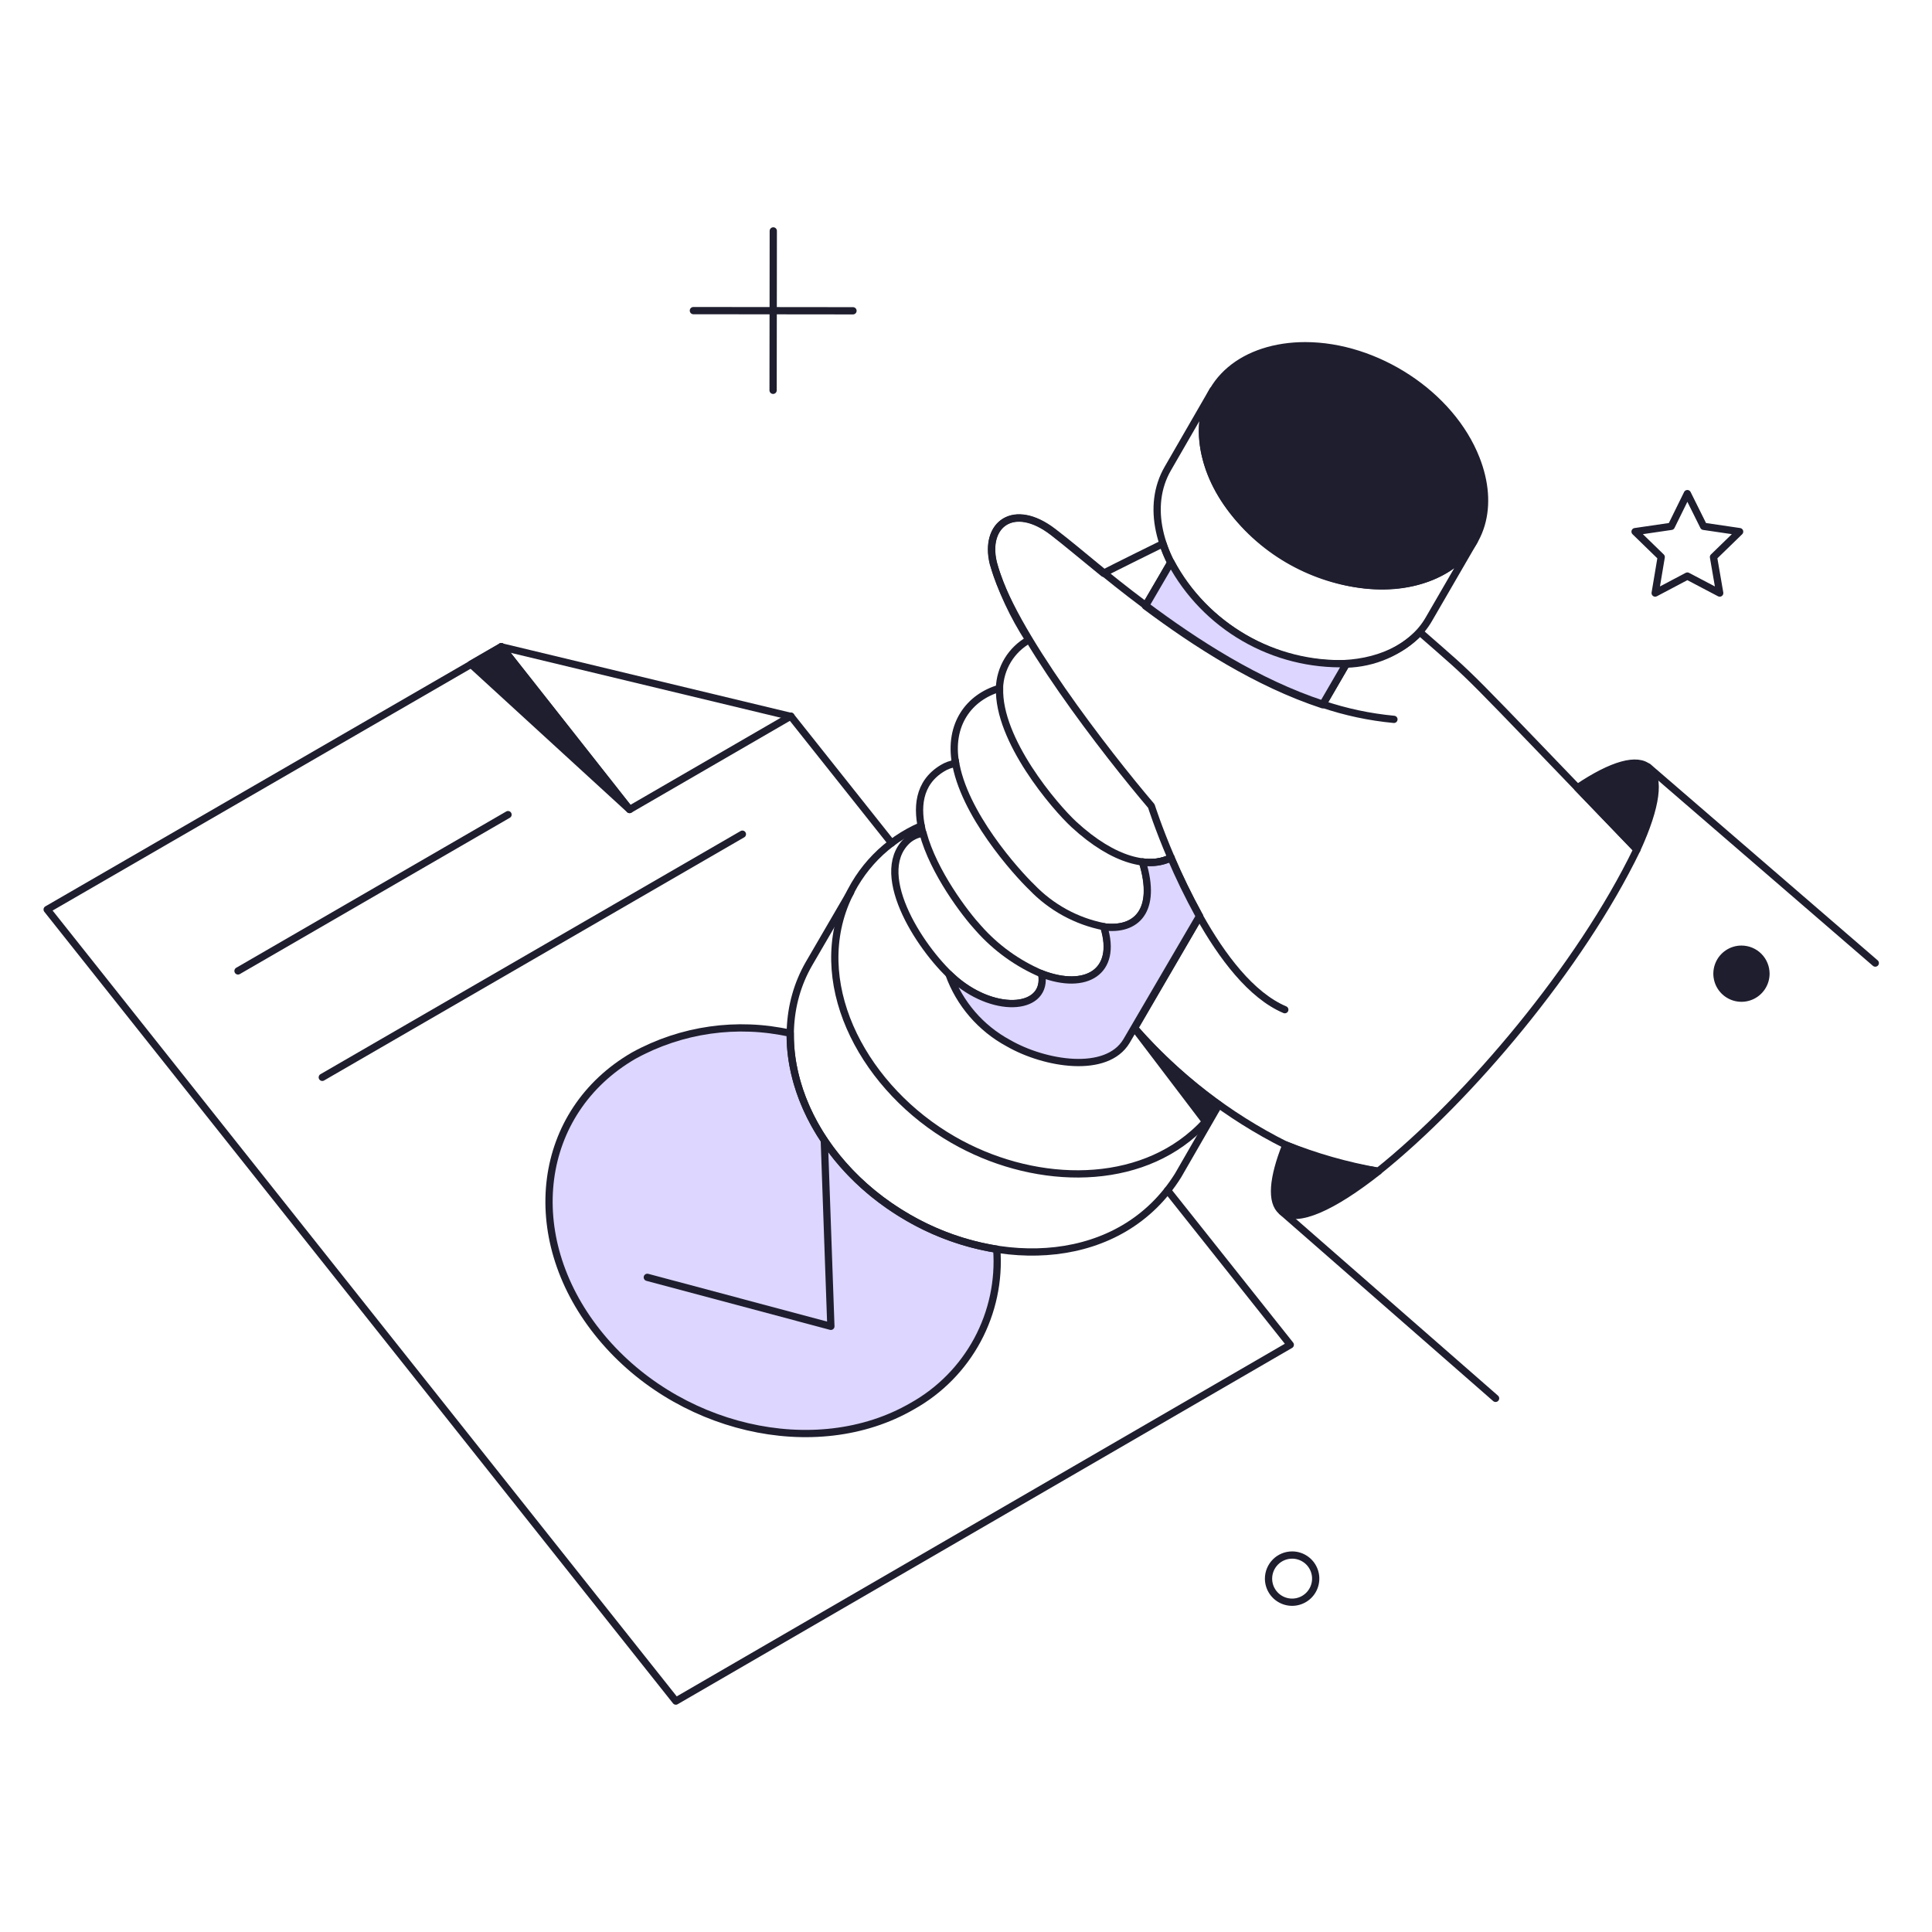 <?xml version="1.0" encoding="UTF-8"?> <svg xmlns="http://www.w3.org/2000/svg" fill="none" viewBox="0.125 0.125 199.75 199.75" stroke-width="0.75"><g id="approval--work-approval"><g id="documents"><path id="Vector" stroke="#1e1e2f" stroke-linecap="round" stroke-linejoin="round" d="M92.311 87.291L81.909 74.2L51.95 66.999L5 94.16L70.001 176.001L133.527 139.163L120.842 123.198"></path><path id="Vector_2" fill="#1e1e2f" d="M65.219 83.821L48.813 68.794L51.95 66.98L65.219 83.821Z"></path><path id="Vector_3" stroke="#1e1e2f" stroke-linecap="round" stroke-linejoin="round" d="M65.219 83.821L48.813 68.794L51.95 66.98L65.219 83.821Z"></path><path id="Vector_4" fill="#ddd6fe" d="M94.005 126.008C86.26 121.545 81.738 113.992 81.829 106.955C76.336 105.729 70.585 106.549 65.654 109.261C55.636 115.061 53.954 127.898 61.911 137.897C69.868 147.914 84.441 151.317 94.459 145.497C97.306 143.906 99.639 141.534 101.184 138.662C102.729 135.789 103.42 132.535 103.178 129.283C99.945 128.763 96.836 127.653 94.005 126.008V126.008Z"></path><path id="Vector_5" stroke="#1e1e2f" stroke-linecap="round" stroke-linejoin="round" d="M94.005 126.008C86.26 121.545 81.738 113.992 81.829 106.955C76.336 105.729 70.585 106.549 65.654 109.261C55.636 115.061 53.954 127.898 61.911 137.897C69.868 147.914 84.441 151.317 94.459 145.497C97.306 143.906 99.639 141.534 101.184 138.662C102.729 135.789 103.42 132.535 103.178 129.283C99.945 128.763 96.836 127.653 94.005 126.008V126.008Z"></path><path id="Vector_6" stroke="#1e1e2f" stroke-linecap="round" stroke-linejoin="round" d="M81.89 74.162L65.219 83.821L51.95 66.98"></path><path id="Vector_7" stroke="#1e1e2f" stroke-linecap="round" stroke-linejoin="round" d="M24.733 100.51L52.65 84.35"></path><path id="Vector_8" stroke="#1e1e2f" stroke-linecap="round" stroke-linejoin="round" d="M33.446 111.511L76.881 86.372"></path><path id="Vector_9" stroke="#1e1e2f" stroke-linecap="round" stroke-linejoin="round" d="M67.052 132.189L86.029 137.254L85.349 118.032"></path></g><g id="hand"><path id="Vector_10" stroke="#1e1e2f" stroke-linecap="round" stroke-linejoin="round" d="M88.07 92.364L83.78 99.736C78.903 108.165 83.48 119.936 94.005 126.008C103.433 131.466 116.005 131.127 121.922 121.661L126.134 114.355"></path><path id="Vector_11" stroke="#1e1e2f" stroke-linecap="round" stroke-linejoin="round" d="M95.361 85.509C91.799 87.04 88.984 89.915 87.528 93.509C83.912 102.397 89.695 112.793 98.655 117.955C106.631 122.561 117.046 123.006 123.529 117.312C124.519 116.443 125.393 115.451 126.129 114.359"></path><path id="Vector_12" stroke="#1e1e2f" stroke-linecap="round" stroke-linejoin="round" d="M152.542 56.055L147.854 64.145C146.116 67.169 142.43 68.756 138.309 68.756C126.249 68.756 116.38 56.334 120.864 48.57L125.532 40.48C123.415 44.166 124.644 48.702 126.988 52.124C133.807 62.082 148.342 63.284 152.542 56.055Z"></path><path id="Vector_13" stroke="#1e1e2f" stroke-linecap="round" stroke-linejoin="round" d="M169.364 87.96C163.529 100.031 151.991 113.728 142.619 121.226C139.328 120.728 136.115 119.813 133.055 118.504C127.114 115.525 121.806 111.423 117.424 106.426L124.152 94.859C122.943 92.647 122.036 90.759 121.204 88.811C120.289 89.257 119.259 89.408 118.255 89.245C119.805 94.273 117.632 96.39 114.267 95.955C115.723 100.624 112.396 102.555 107.841 100.813C108.483 104.498 103.198 105.051 98.957 101.493C95.585 98.663 90.22 90.668 93.857 87.093C94.316 86.648 94.906 86.363 95.539 86.28C94.859 83.69 95.039 81.074 97.562 79.551C97.977 79.295 98.44 79.127 98.923 79.06C98.2 75.011 100.331 72.208 103.459 71.291C103.489 70.264 103.785 69.263 104.318 68.384C104.851 67.506 105.603 66.781 106.5 66.28C104.906 63.826 103.665 61.16 102.814 58.361C101.845 54.369 104.914 52.002 108.995 55.148C110.339 56.185 112.113 57.68 114.23 59.4C114.816 59.06 120.354 56.338 120.354 56.338C120.571 57.014 120.843 57.672 121.167 58.304C121.167 58.304 120.167 60.043 118.559 62.784C123.719 66.64 130.088 70.76 136.874 72.99L139.312 68.79C142.184 68.718 144.915 67.532 146.929 65.483C153.289 71.058 150.216 68.079 169.364 87.96Z"></path><path id="Vector_14" fill="#1e1e2f" d="M148.932 59.363C139.65 64.088 125.056 55.596 124.474 45.281C124.143 39.423 128.874 35.869 135.074 35.869C142.389 35.869 150.123 40.864 152.747 47.569C154.621 52.35 153.516 57.029 148.932 59.363Z"></path><path id="Vector_15" stroke="#1e1e2f" stroke-linecap="round" stroke-linejoin="round" d="M148.932 59.363C139.65 64.088 125.056 55.596 124.474 45.281C124.143 39.423 128.874 35.869 135.074 35.869C142.389 35.869 150.123 40.864 152.747 47.569C154.621 52.35 153.516 57.029 148.932 59.363Z"></path><path id="Vector_16" fill="#1e1e2f" d="M133.074 118.5C131.713 121.922 131.486 124.4 132.639 125.361C134.189 126.647 137.931 124.945 142.639 121.222C139.365 120.647 136.16 119.735 133.074 118.5V118.5Z"></path><path id="Vector_17" stroke="#1e1e2f" stroke-linecap="round" stroke-linejoin="round" d="M133.074 118.5C131.713 121.922 131.486 124.4 132.639 125.361C134.189 126.647 137.931 124.945 142.639 121.222C139.365 120.647 136.16 119.735 133.074 118.5V118.5Z"></path><path id="Vector_18" fill="#1e1e2f" d="M163.221 81.572L169.364 87.96C173.547 78.83 170.485 76.688 163.221 81.572Z"></path><path id="Vector_19" stroke="#1e1e2f" stroke-linecap="round" stroke-linejoin="round" d="M163.221 81.572L169.364 87.96C173.547 78.83 170.485 76.688 163.221 81.572Z"></path><path id="Vector_20" fill="#1e1e2f" d="M126.118 114.346C125.72 114.968 125.271 115.556 124.776 116.104L117.424 106.426C120.017 109.383 122.933 112.039 126.118 114.346Z"></path><path id="Vector_21" stroke="#1e1e2f" stroke-linecap="round" stroke-linejoin="round" d="M126.118 114.346C125.72 114.968 125.271 115.556 124.776 116.104L117.424 106.426C120.017 109.383 122.933 112.039 126.118 114.346Z"></path><path id="Vector_22" fill="#1e1e2f" d="M182.708 100.794C182.708 101.295 182.559 101.785 182.281 102.201C182.003 102.618 181.607 102.942 181.144 103.134C180.681 103.326 180.172 103.376 179.681 103.278C179.189 103.181 178.738 102.939 178.384 102.585C178.03 102.231 177.788 101.78 177.691 101.288C177.593 100.797 177.643 100.287 177.835 99.825C178.026 99.362 178.351 98.966 178.768 98.688C179.184 98.409 179.674 98.261 180.175 98.261C180.847 98.261 181.491 98.528 181.966 99.003C182.441 99.478 182.708 100.122 182.708 100.794V100.794Z"></path><path id="Vector_23" stroke="#1e1e2f" stroke-linecap="round" stroke-linejoin="round" d="M182.708 100.794C182.708 101.295 182.559 101.785 182.281 102.201C182.003 102.618 181.607 102.942 181.144 103.134C180.681 103.326 180.172 103.376 179.681 103.278C179.189 103.181 178.738 102.939 178.384 102.585C178.03 102.231 177.788 101.78 177.691 101.288C177.593 100.797 177.643 100.287 177.835 99.825C178.026 99.362 178.351 98.966 178.768 98.688C179.184 98.409 179.674 98.261 180.175 98.261C180.847 98.261 181.491 98.528 181.966 99.003C182.441 99.478 182.708 100.122 182.708 100.794V100.794Z"></path><path id="Vector_24" fill="#ddd6fe" d="M139.33 68.738C135.629 68.85 131.97 67.927 128.765 66.074C125.559 64.221 122.934 61.51 121.185 58.247C121.185 58.247 120.185 59.986 118.577 62.727C123.737 66.583 130.106 70.703 136.892 72.934L139.33 68.738Z"></path><path id="Vector_25" stroke="#1e1e2f" stroke-linecap="round" stroke-linejoin="round" d="M139.33 68.738C135.629 68.85 131.97 67.927 128.765 66.074C125.559 64.221 122.934 61.51 121.185 58.247C121.185 58.247 120.185 59.986 118.577 62.727C123.737 66.583 130.106 70.703 136.892 72.934L139.33 68.738Z"></path><path id="Vector_26" fill="#ddd6fe" d="M124.134 94.859C122.924 92.647 122.017 90.759 121.185 88.811C120.27 89.257 119.24 89.408 118.236 89.245C119.786 94.273 117.613 96.39 114.248 95.955C115.704 100.624 112.377 102.555 107.822 100.813C108.465 104.498 103.179 105.051 98.938 101.493C98.738 101.321 98.504 101.093 98.238 100.851C99.34 103.901 101.527 106.437 104.381 107.976C108.159 110.15 114.538 111.189 116.591 107.768L124.134 94.859Z"></path><path id="Vector_27" stroke="#1e1e2f" stroke-linecap="round" stroke-linejoin="round" d="M124.134 94.859C122.924 92.647 122.017 90.759 121.185 88.811C120.27 89.257 119.24 89.408 118.236 89.245C119.786 94.273 117.613 96.39 114.248 95.955C115.704 100.624 112.377 102.555 107.822 100.813C108.465 104.498 103.179 105.051 98.938 101.493C98.738 101.321 98.504 101.093 98.238 100.851C99.34 103.901 101.527 106.437 104.381 107.976C108.159 110.15 114.538 111.189 116.591 107.768L124.134 94.859Z"></path><path id="Vector_28" stroke="#1e1e2f" stroke-linecap="round" stroke-linejoin="round" d="M124.134 94.859C126.458 99.017 129.483 103.043 132.96 104.517"></path><path id="Vector_29" stroke="#1e1e2f" stroke-linecap="round" stroke-linejoin="round" d="M118.577 62.727C114.124 59.401 112.025 57.418 109.013 55.11C104.938 51.987 101.873 54.334 102.832 58.323C104.469 65.128 114.677 78.194 119.163 83.462C119.163 83.462 119.881 85.73 121.204 88.811"></path><path id="Vector_30" stroke="#1e1e2f" stroke-linecap="round" stroke-linejoin="round" d="M144.244 74.5C141.734 74.265 139.261 73.739 136.873 72.932"></path><path id="Vector_31" stroke="#1e1e2f" stroke-linecap="round" stroke-linejoin="round" d="M98.882 78.736C99.694 84.218 105.229 90.345 106.801 91.854C108.811 93.95 111.418 95.376 114.267 95.936"></path><path id="Vector_32" stroke="#1e1e2f" stroke-linecap="round" stroke-linejoin="round" d="M121.2 88.811C119.026 89.926 115.361 89.244 111.145 85.352C109.198 83.552 103.282 76.652 103.471 71.252"></path><path id="Vector_33" stroke="#1e1e2f" stroke-linecap="round" stroke-linejoin="round" d="M95.555 86.259C96.632 90.304 99.938 94.634 101.282 96.087C103.088 98.132 105.329 99.747 107.841 100.813"></path><path id="Vector_34" stroke="#1e1e2f" stroke-linecap="round" stroke-linejoin="round" d="M170.517 79.417L194.011 99.698"></path><path id="Vector_35" stroke="#1e1e2f" stroke-linecap="round" stroke-linejoin="round" d="M132.658 125.384L154.753 144.701"></path></g><g id="elements"><path id="Vector_36" stroke="#1e1e2f" stroke-linecap="round" stroke-linejoin="round" d="M133.716 160.9C134.198 160.9 134.67 161.043 135.071 161.311C135.473 161.578 135.785 161.959 135.97 162.405C136.155 162.851 136.203 163.341 136.109 163.814C136.015 164.287 135.783 164.722 135.442 165.063C135.101 165.405 134.666 165.637 134.193 165.731C133.72 165.825 133.23 165.777 132.784 165.592C132.338 165.408 131.957 165.095 131.689 164.694C131.421 164.293 131.278 163.821 131.278 163.339C131.28 162.693 131.537 162.074 131.994 161.617C132.451 161.159 133.07 160.902 133.716 160.9V160.9Z"></path><path id="Vector_37" stroke="#1e1e2f" stroke-linecap="round" stroke-linejoin="round" d="M80.075 23.999L80.056 40.48"></path><path id="Vector_38" stroke="#1e1e2f" stroke-linecap="round" stroke-linejoin="round" d="M88.316 32.258L71.815 32.24"></path><path id="Vector_39" stroke="#1e1e2f" stroke-linecap="round" stroke-linejoin="round" d="M174.581 51.16L176.263 54.543L179.986 55.091L177.283 57.718L177.926 61.442L174.581 59.684L171.254 61.442L171.878 57.718L169.175 55.091L172.917 54.543L174.581 51.16Z"></path></g></g></svg> 